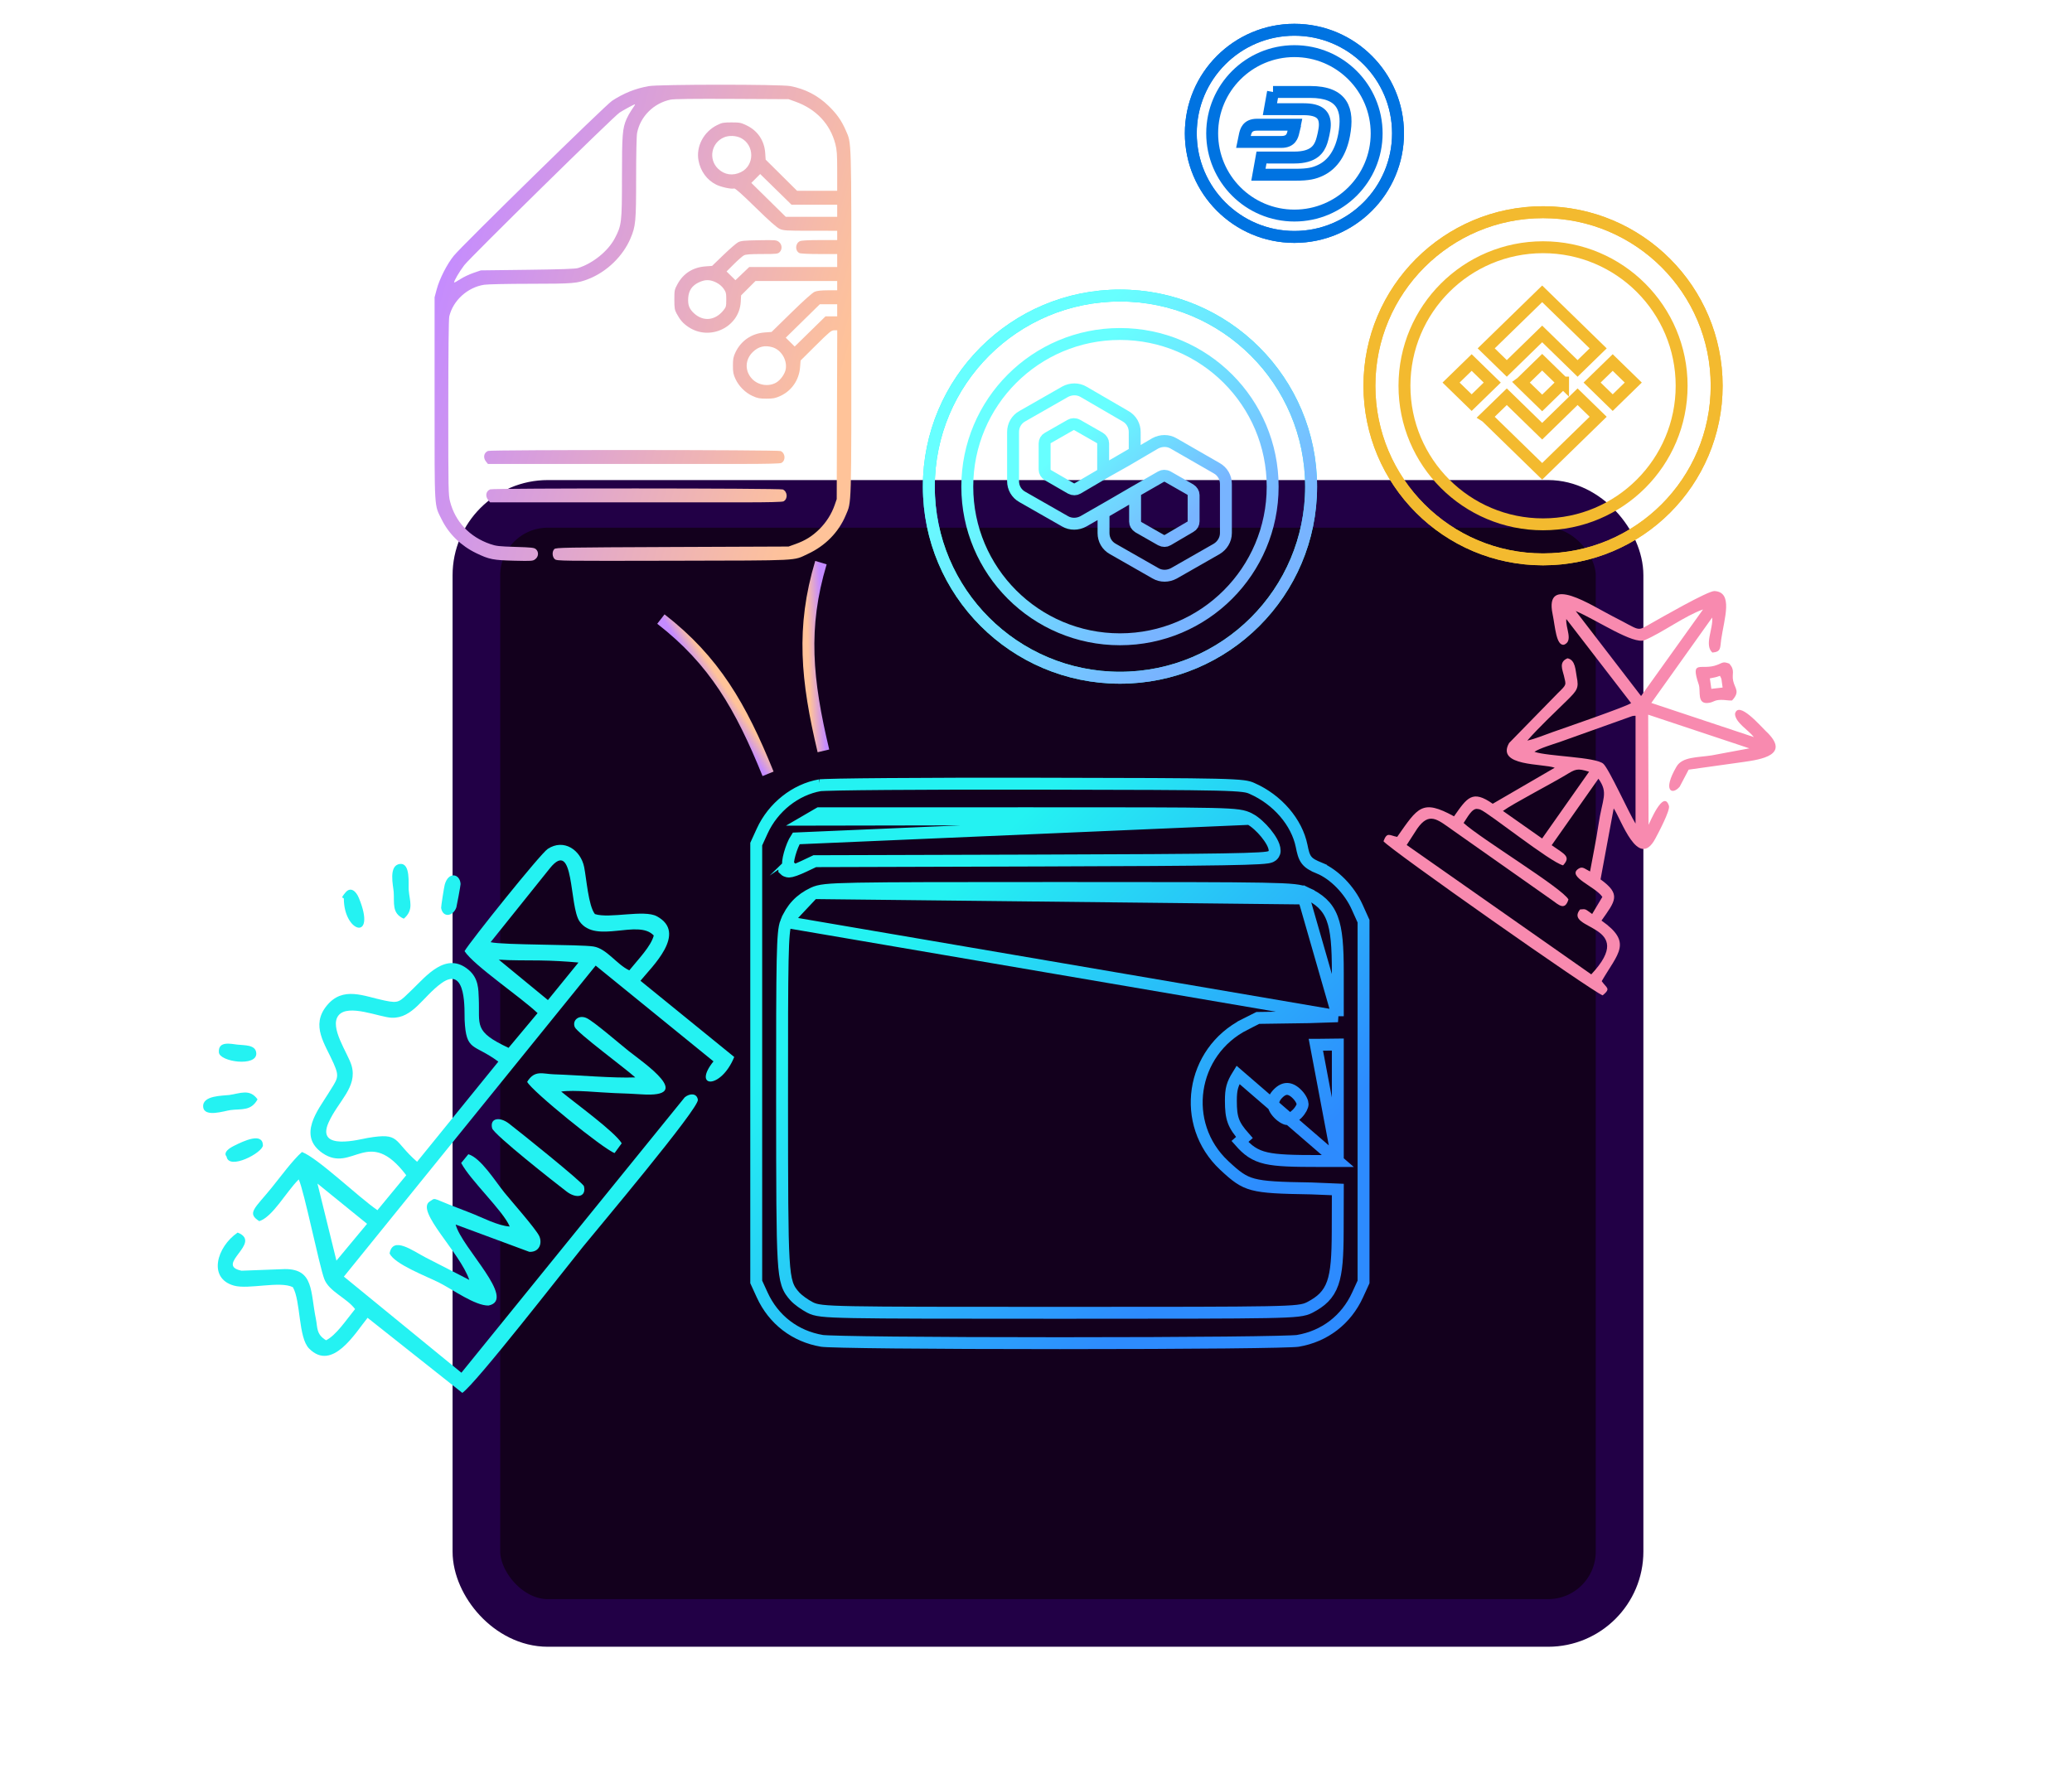 <svg width="174" height="149" viewBox="20 10 174 149" fill="none" xmlns="http://www.w3.org/2000/svg"><rect x="60.006" y="52.325" width="96" height="94" rx="6" fill="#13001D" stroke="#220046" stroke-width="4"></rect><path fill-rule="evenodd" clip-rule="evenodd" d="M61.885 90.609C62.908 90.683 64.153 90.663 65.297 90.677C66.401 90.69 67.512 90.754 68.576 90.852L66.013 94.004L61.885 90.609ZM46.66 109.419L50.825 112.799L48.253 115.892L46.66 109.419ZM55.025 107.587C52.976 105.795 53.657 105.117 50.88 105.584C50.258 105.689 46.515 106.721 47.586 104.304C48.39 102.489 50.05 101.322 49.522 99.501C49.221 98.467 47.625 96.284 48.429 95.291C49.243 94.284 51.886 95.457 52.9 95.489C54.674 95.546 55.509 93.716 57.069 92.588C59.234 91.022 58.987 95.036 59.017 95.667C59.141 98.368 59.774 97.633 61.85 99.175L55.025 107.586L55.025 107.587ZM72.847 91.508C71.782 91.011 70.955 89.681 69.837 89.504C68.679 89.321 62.234 89.392 61.199 89.142L66.186 82.922C68.27 80.346 67.773 86.146 68.679 87.411C70.051 89.328 73.592 87.167 74.902 88.582C74.663 89.493 73.622 90.551 72.847 91.508ZM47.384 122.582C46.542 122.08 46.673 121.504 46.53 120.803C46.055 118.488 46.368 116.596 43.932 116.601L40.287 116.738C37.952 116.263 42.096 114.388 39.957 113.534C38.195 114.739 37.437 117.379 39.655 117.992C40.879 118.331 43.505 117.576 44.594 118.122C45.265 119.276 45.038 122.344 45.954 123.272C47.903 125.248 49.834 121.971 50.868 120.694L58.824 126.999C59.944 126.246 67.4 116.649 68.96 114.722C70.018 113.414 78.712 103.093 78.606 102.379C78.523 101.817 77.933 101.819 77.504 102.171L58.748 125.306L48.878 117.234L70.023 91.109L79.916 99.153C78.115 101.389 80.528 101.556 81.659 98.785L73.784 92.383C74.736 91.206 77.769 88.368 75.154 86.964C74.078 86.387 71.193 87.18 69.96 86.782C69.408 86.092 69.246 83.758 69.055 82.826C68.762 81.4 67.353 80.418 66 81.304C65.384 81.707 59.459 89.105 59.011 89.895C59.789 91.097 63.717 93.743 65.144 95.1L62.706 98.018C59.736 96.621 60.305 96.137 60.206 93.867C60.174 93.134 60.206 92.185 59.352 91.466C57.462 89.875 55.781 92.005 54.6 93.137C53.519 94.173 53.532 94.299 52.294 94.044C50.555 93.686 48.796 92.798 47.432 94.483C46.069 96.168 47.307 97.705 48.018 99.329C48.545 100.531 48.354 100.582 47.527 101.92C46.731 103.209 44.945 105.396 47.094 106.865C49.607 108.582 50.931 104.515 54.115 108.718L51.696 111.653C50.1 110.563 46.703 107.278 45.359 106.765C44.568 107.465 43.579 108.821 42.824 109.753C41.391 111.52 40.697 111.897 41.775 112.576C42.917 112.2 44.011 110.14 45.086 109.069C45.538 110.022 46.809 116.327 47.232 117.435C47.635 118.491 49.111 119.022 49.818 119.96C49.044 120.916 48.224 122.158 47.385 122.581L47.384 122.582Z" fill="#24F2F2"></path><g filter="url(#filter0_d_3325_126723)"><path fill-rule="evenodd" clip-rule="evenodd" d="M74.475 17.235C73.352 17.435 72.375 17.827 71.398 18.468C70.847 18.83 58.842 30.585 58.113 31.478C57.541 32.178 56.908 33.42 56.672 34.306L56.495 34.971V43.486C56.495 53.059 56.452 52.343 57.102 53.657C57.694 54.855 58.708 55.841 59.983 56.46C61.072 56.988 61.424 57.058 63.194 57.099C64.688 57.133 64.747 57.129 64.957 56.965C65.231 56.752 65.256 56.356 65.009 56.135C64.861 56.003 64.665 55.981 63.285 55.939C61.892 55.897 61.666 55.871 61.154 55.694C59.435 55.099 58.236 53.829 57.798 52.138C57.651 51.574 57.645 51.213 57.646 44.236C57.648 39.593 57.678 36.799 57.728 36.581C58.042 35.242 59.26 34.135 60.657 33.919C60.946 33.874 62.652 33.838 64.541 33.837C68.155 33.835 68.484 33.807 69.453 33.421C70.975 32.815 72.317 31.511 72.948 30.023C73.384 28.995 73.42 28.613 73.42 24.945C73.42 22.992 73.454 21.418 73.501 21.173C73.768 19.784 74.898 18.658 76.318 18.368C76.593 18.311 78.301 18.291 81.476 18.307L86.222 18.331L86.796 18.537C88.535 19.162 89.714 20.413 90.152 22.1C90.28 22.593 90.305 22.965 90.305 24.358V26.025H88.62H86.934L85.616 24.716L84.297 23.408L84.26 22.854C84.193 21.823 83.633 20.986 82.713 20.54C82.226 20.304 82.121 20.283 81.428 20.283C80.751 20.283 80.626 20.306 80.215 20.511C79.089 21.073 78.442 22.305 78.657 23.476C78.823 24.378 79.366 25.122 80.141 25.508C80.556 25.716 81.447 25.908 81.647 25.832C81.733 25.799 82.275 26.279 83.446 27.426C84.609 28.564 85.23 29.114 85.474 29.224C85.8 29.369 85.992 29.381 88.066 29.383L90.305 29.384V29.775V30.166H88.842C87.924 30.166 87.306 30.198 87.183 30.254C86.781 30.434 86.745 31.054 87.125 31.255C87.22 31.305 87.88 31.338 88.794 31.338H90.305V31.884V32.431H86.61H82.916L82.338 32.984L81.759 33.536L81.387 33.169L81.014 32.802L81.636 32.181C81.979 31.84 82.355 31.51 82.473 31.449C82.633 31.366 83.015 31.338 83.999 31.338C85.205 31.338 85.324 31.325 85.469 31.181C85.709 30.945 85.681 30.531 85.412 30.322C85.205 30.162 85.129 30.155 83.727 30.179C82.474 30.201 82.218 30.226 81.981 30.352C81.829 30.432 81.276 30.911 80.753 31.416L79.801 32.334L79.223 32.378C78.19 32.458 77.389 32.966 76.902 33.851C76.642 34.325 76.63 34.38 76.63 35.166C76.63 35.881 76.655 36.031 76.82 36.338C77.115 36.883 77.357 37.16 77.804 37.462C79.602 38.675 82.086 37.489 82.204 35.361L82.234 34.814L82.839 34.209L83.444 33.603H86.875H90.305V33.994V34.385H89.51C88.975 34.385 88.618 34.424 88.42 34.505C88.231 34.581 87.525 35.212 86.46 36.254L84.796 37.883L84.205 37.927C83.118 38.009 82.221 38.625 81.758 39.605C81.584 39.975 81.549 40.159 81.549 40.713C81.549 41.274 81.583 41.449 81.769 41.846C82.055 42.455 82.594 42.989 83.201 43.265C83.612 43.452 83.788 43.486 84.36 43.486C84.934 43.486 85.106 43.453 85.528 43.261C86.477 42.829 87.104 41.92 87.187 40.853L87.231 40.283L88.51 39.014C89.645 37.886 89.817 37.744 90.049 37.744H90.309L90.287 44.834L90.265 51.924L90.089 52.432C89.828 53.183 89.379 53.887 88.796 54.461C88.198 55.048 87.629 55.402 86.804 55.699L86.222 55.908L76.455 55.947C67.32 55.984 66.678 55.995 66.55 56.122C66.343 56.326 66.369 56.792 66.597 56.975C66.778 57.119 67.065 57.122 76.542 57.101C87.422 57.076 86.571 57.119 87.841 56.529C89.309 55.846 90.426 54.707 91.022 53.284C91.52 52.092 91.494 52.984 91.494 37.119C91.494 21.223 91.52 22.099 91.017 20.932C90.678 20.146 90.271 19.565 89.597 18.909C88.688 18.023 87.617 17.466 86.368 17.231C85.543 17.075 75.347 17.079 74.475 17.235ZM73.292 18.857C73.26 18.911 73.133 19.102 73.009 19.283C72.885 19.463 72.71 19.78 72.619 19.986C72.272 20.778 72.231 21.305 72.231 24.887C72.231 28.701 72.203 28.932 71.62 30.033C71.056 31.099 69.78 32.129 68.544 32.515C68.316 32.587 67.135 32.628 64.303 32.663L60.379 32.711L59.747 32.928C59.399 33.048 58.903 33.284 58.645 33.454C58.387 33.624 58.16 33.747 58.141 33.728C58.079 33.667 58.582 32.804 58.988 32.275C59.494 31.615 71.516 19.799 72.023 19.463C72.348 19.247 73.245 18.764 73.325 18.76C73.339 18.76 73.324 18.803 73.292 18.857ZM82.227 21.597C83.374 22.195 83.376 23.888 82.229 24.455C81.544 24.794 80.839 24.692 80.302 24.175C79.471 23.376 79.729 21.995 80.793 21.54C81.215 21.36 81.816 21.384 82.227 21.597ZM88.388 27.197H90.305V27.705V28.213H88.146H85.986L84.54 26.788L83.093 25.364L83.466 24.992L83.838 24.619L85.155 25.908L86.471 27.197H88.388ZM80.134 33.723C80.385 33.847 80.622 34.042 80.763 34.244C80.966 34.531 80.99 34.633 80.99 35.171C80.99 35.731 80.972 35.799 80.745 36.077C80.048 36.931 79.067 37.03 78.292 36.327C77.877 35.95 77.751 35.614 77.795 35.008C77.84 34.399 78.11 34.001 78.662 33.73C79.194 33.469 79.612 33.467 80.134 33.723ZM90.305 36.064V36.572H89.815H89.325L88.03 37.84L86.736 39.107L86.36 38.737L85.985 38.366L87.416 36.961L88.847 35.556H89.576H90.305V36.064ZM84.866 39.168C85.591 39.382 86.106 40.214 85.989 40.983C85.927 41.392 85.556 41.92 85.179 42.138C84.538 42.507 83.65 42.363 83.141 41.807C82.533 41.144 82.561 40.217 83.209 39.577C83.681 39.111 84.22 38.978 84.866 39.168ZM61.167 51.104C60.811 51.245 60.728 51.664 60.989 51.992L61.154 52.197H82.389C84.528 52.197 85.692 52.169 85.796 52.114C86.176 51.914 86.14 51.294 85.738 51.114C85.499 51.007 61.435 50.998 61.167 51.104Z" fill="url(#paint0_linear_3325_126723)"></path><path fill-rule="evenodd" clip-rule="evenodd" d="M60.987 47.877C60.631 48.019 60.548 48.437 60.809 48.765L60.974 48.971L82.209 48.971C84.348 48.971 85.512 48.942 85.616 48.888C85.996 48.687 85.96 48.068 85.558 47.887C85.319 47.78 61.255 47.771 60.987 47.877Z" fill="url(#paint1_linear_3325_126723)"></path></g><path d="M75.5 62C80 65.5 82.202 69.335 84.5 75" stroke="url(#paint2_linear_3325_126723)"></path><path d="M88.939 57.261C87.303 62.723 87.734 67.124 89.148 73.072" stroke="url(#paint3_linear_3325_126723)"></path><path fill-rule="evenodd" clip-rule="evenodd" d="M64.457 115.154C65.339 115.187 65.55 114.373 65.275 113.811C64.967 113.183 62.926 110.875 62.368 110.186C61.604 109.244 60.376 107.252 59.329 106.955L58.728 107.689C59.511 109.168 62.258 111.713 62.804 113.025C61.789 112.962 60.488 112.255 59.46 111.86C58.858 111.629 58.331 111.424 57.79 111.212C56.263 110.613 56.589 110.606 56.09 110.92C54.853 111.699 58.643 115.219 59.408 117.51C58.179 116.87 56.939 116.245 55.744 115.627C54.648 115.061 52.98 113.79 52.717 115.291C53.157 116.207 55.816 117.201 56.896 117.749C58.033 118.327 59.89 119.682 61.025 119.664C63.431 119.169 58.761 114.803 58.265 112.859L64.456 115.154L64.457 115.154Z" fill="#24F2F2"></path><path fill-rule="evenodd" clip-rule="evenodd" d="M72.209 106.036C71.639 105.072 68.283 102.648 67.127 101.689C68.234 101.531 70.347 101.774 71.606 101.818C72.466 101.849 73.135 101.873 73.863 101.923C78.412 102.232 74.091 99.31 72.761 98.256C72.069 97.707 69.879 95.81 69.27 95.522C68.615 95.212 68.036 95.7 68.267 96.274C68.456 96.745 72.494 99.732 73.348 100.5C71.506 100.576 68.572 100.307 66.49 100.239C65.581 100.21 64.9 99.846 64.27 100.872C64.651 101.646 70.692 106.535 71.61 106.855L72.209 106.036L72.209 106.036Z" fill="#24F2F2"></path><path fill-rule="evenodd" clip-rule="evenodd" d="M69.038 109.643C68.964 109.34 63.647 105.075 62.74 104.376C61.966 103.781 61.119 103.909 61.325 104.767C61.45 105.284 66.591 109.334 67.593 110.096C68.404 110.712 69.258 110.543 69.038 109.643L69.038 109.643Z" fill="#24F2F2"></path><path fill-rule="evenodd" clip-rule="evenodd" d="M41.627 102.345C40.977 101.423 40.154 101.853 39.247 101.979C38.744 102.049 36.967 101.995 37.064 102.985C37.154 103.889 38.852 103.314 39.339 103.247C40.257 103.121 41.074 103.357 41.627 102.345Z" fill="#24F2F2"></path><path fill-rule="evenodd" clip-rule="evenodd" d="M53.911 87.168C54.787 86.415 54.387 85.668 54.32 84.741C54.285 84.255 54.491 82.471 53.587 82.572C52.597 82.683 53.024 84.41 53.061 84.916C53.13 85.832 52.875 86.727 53.911 87.168L53.911 87.168Z" fill="#24F2F2"></path><path fill-rule="evenodd" clip-rule="evenodd" d="M39.024 107.14C39.2 108.348 42.105 106.808 42.08 106.191C42.034 105.101 40.5 105.824 39.66 106.242C38.592 106.774 39.024 107.139 39.023 107.139L39.024 107.14Z" fill="#24F2F2"></path><path fill-rule="evenodd" clip-rule="evenodd" d="M57.345 84.318C57.285 84.545 57.03 86.183 57.044 86.266C57.198 87.136 58.068 86.963 58.324 86.215C58.354 86.128 58.685 84.357 58.678 84.254C58.626 83.379 57.65 83.181 57.345 84.319L57.345 84.318Z" fill="#24F2F2"></path><path fill-rule="evenodd" clip-rule="evenodd" d="M48.875 85.504C48.897 88.386 51.644 89.087 50.139 85.432C49.889 84.825 49.431 84.468 49.015 84.965C48.493 85.59 48.874 85.317 48.875 85.504L48.875 85.504Z" fill="#24F2F2"></path><path fill-rule="evenodd" clip-rule="evenodd" d="M38.382 98.4C38.442 99.195 41.587 99.636 41.522 98.472C41.481 97.735 40.529 97.818 39.939 97.747C39.356 97.676 38.308 97.424 38.382 98.4Z" fill="#24F2F2"></path><path d="M161.218 42.405C161.218 48.833 156.008 54.043 149.58 54.043C143.153 54.043 137.942 48.833 137.942 42.405C137.942 35.978 143.153 30.767 149.58 30.767C156.008 30.767 161.218 35.978 161.218 42.405Z" stroke="#F3BA2F"></path><path d="M146.536 40.946L149.507 38.05L152.48 40.947L154.209 39.263L149.507 34.681L144.807 39.261L146.536 40.946ZM141.856 42.135L143.585 40.451L145.315 42.135L143.585 43.82L141.856 42.135ZM146.536 43.325L149.507 46.221L152.48 43.324L154.209 45.008L149.507 49.59L144.807 45.01L144.804 45.008L146.536 43.325ZM153.7 42.135L155.429 40.451L157.158 42.135L155.429 43.82L153.7 42.135ZM151.261 42.134H151.262V42.135L149.507 43.846L147.754 42.138L147.751 42.135L147.754 42.133L148.061 41.834L148.21 41.688L149.507 40.425L151.261 42.135L151.261 42.134Z" stroke="#F3BA2F"></path><g filter="url(#filter1_f_3325_126723)"><circle cx="149.58" cy="42.405" r="14.581" stroke="#F3BA2F"></circle></g><circle cx="149.58" cy="42.405" r="14.581" stroke="#F3BA2F"></circle><circle cx="114.052" cy="50.877" r="12.822" stroke="url(#paint4_linear_3325_126723)"></circle><g filter="url(#filter2_f_3325_126723)"><circle cx="114.052" cy="50.877" r="16.052" stroke="#24F2F2"></circle></g><circle cx="114.052" cy="50.877" r="16.052" stroke="url(#paint5_linear_3325_126723)"></circle><path d="M115.289 46.289C115.289 45.746 115.013 45.234 114.506 44.955L110.996 42.914C110.52 42.632 109.928 42.644 109.445 42.906L109.445 42.906L109.436 42.911L105.86 44.954C105.35 45.232 105.074 45.746 105.074 46.289V50.409C105.074 50.953 105.35 51.466 105.859 51.745L109.432 53.785C109.907 54.066 110.499 54.054 110.981 53.792L110.981 53.792L110.991 53.786L113.42 52.392L113.42 52.392L113.422 52.391L115.07 51.432L115.072 51.43L117.498 50.038L117.498 50.038L117.505 50.033C117.651 49.947 117.865 49.934 118.065 50.041L119.954 51.12C120.13 51.226 120.236 51.412 120.236 51.587V53.786C120.236 53.985 120.141 54.152 119.968 54.246L119.961 54.25L119.954 54.254L118.055 55.369L118.055 55.369L118.052 55.371C117.906 55.458 117.692 55.47 117.492 55.363L115.603 54.285C115.427 54.178 115.321 53.992 115.321 53.818V52.392V51.523L114.569 51.96L112.919 52.92L112.671 53.065V53.353V54.778C112.671 55.321 112.947 55.834 113.456 56.113L117.029 58.153C117.504 58.435 118.095 58.422 118.577 58.161L118.577 58.161L118.587 58.155L122.167 56.111L122.167 56.111L122.175 56.106C122.621 55.84 122.948 55.345 122.948 54.778V50.657C122.948 50.114 122.672 49.601 122.164 49.322L118.56 47.251C118.085 46.969 117.493 46.982 117.011 47.243L117.003 47.248L116.996 47.252L114.572 48.675L112.925 49.602L112.925 49.602L112.918 49.606L110.489 51.031L110.489 51.031L110.486 51.033C110.341 51.12 110.127 51.132 109.927 51.026L108.007 49.916C107.83 49.81 107.724 49.624 107.724 49.449V47.249C107.724 47.05 107.819 46.884 107.992 46.79L107.992 46.79L108.001 46.785L109.9 45.7L109.9 45.7L109.908 45.695C110.054 45.608 110.268 45.596 110.468 45.703L112.357 46.782C112.533 46.888 112.639 47.074 112.639 47.249V48.674V49.544L113.391 49.106L115.041 48.146L115.289 48.001V47.714V46.289Z" stroke="url(#paint6_linear_3325_126723)"></path><path d="M124.941 78.784L124.941 78.784C125.412 79.03 125.921 79.513 126.302 79.978C126.497 80.216 126.673 80.467 126.803 80.704C126.923 80.922 127.043 81.198 127.043 81.465C127.043 81.695 126.9 81.831 126.836 81.88C126.768 81.933 126.7 81.96 126.663 81.973C126.584 82.001 126.496 82.018 126.418 82.03C126.255 82.055 126.019 82.076 125.71 82.094C125.087 82.131 124.105 82.16 122.66 82.184C119.765 82.232 114.982 82.26 107.427 82.282L88.421 82.338L87.521 82.763C87.521 82.763 87.521 82.763 87.521 82.763C87.236 82.898 86.961 83.014 86.745 83.091C86.639 83.129 86.535 83.162 86.446 83.182C86.403 83.192 86.344 83.203 86.281 83.206C86.25 83.207 86.199 83.207 86.139 83.195C86.087 83.184 85.969 83.153 85.866 83.048C85.866 83.047 85.865 83.047 85.865 83.047L86.224 82.698C86.039 82.509 86.445 81.056 86.859 80.426L124.941 78.784ZM124.941 78.784C124.429 78.516 124.013 78.417 121.693 78.364C119.348 78.311 114.962 78.31 106.414 78.311L88.919 78.315L88.785 78.315L88.668 78.382L87.859 78.853L124.941 78.784ZM132.345 95.363L131.861 95.379L129.91 95.443L129.901 95.443L129.901 95.443L125.628 95.505L124.565 96.04L124.34 95.593L124.565 96.04C119.988 98.343 119.092 104.414 122.799 107.886L122.799 107.886C123.798 108.823 124.345 109.245 125.232 109.483C126.173 109.735 127.506 109.784 130.106 109.826L130.118 109.826L130.118 109.826L131.865 109.897L132.346 109.917L132.345 110.398L132.336 113.467C132.33 115.491 132.25 116.827 131.918 117.775C131.561 118.791 130.929 119.332 129.995 119.821C129.504 120.078 128.983 120.168 126.33 120.219C123.629 120.27 118.615 120.274 109.006 120.274C99.397 120.274 94.383 120.27 91.681 120.219C89.028 120.168 88.508 120.078 88.017 119.821C87.571 119.588 87.003 119.184 86.741 118.887L86.741 118.887C86.498 118.612 86.27 118.342 86.108 117.846C85.956 117.383 85.865 116.741 85.806 115.717C85.685 113.662 85.68 109.881 85.676 102.472C85.672 96.357 85.68 92.81 85.723 90.708C85.745 89.658 85.776 88.957 85.82 88.472C85.863 87.993 85.922 87.685 86.019 87.446L132.345 95.363ZM132.345 95.363V94.879V91.644C132.345 89.551 132.251 88.148 131.871 87.149C131.467 86.084 130.757 85.515 129.714 85.021L129.5 85.473M132.345 95.363L129.5 85.473M129.5 85.473L129.714 85.021C129.208 84.782 128.636 84.693 125.985 84.643C123.29 84.592 118.354 84.588 109.006 84.588C99.658 84.588 94.722 84.592 92.027 84.643C89.375 84.693 88.803 84.782 88.298 85.021L88.298 85.021M129.5 85.473L88.298 85.021M88.298 85.021C87.195 85.543 86.486 86.3 86.019 87.446L88.298 85.021ZM132.345 107.524H131.845H130.798C128.616 107.524 127.275 107.495 126.332 107.28C125.844 107.168 125.449 107.004 125.089 106.764C124.734 106.528 124.434 106.23 124.125 105.88C124.125 105.88 124.125 105.88 124.125 105.88L124.5 105.549C123.56 104.483 123.365 103.95 123.365 102.454C123.365 101.486 123.48 101.067 123.963 100.287L132.345 107.524ZM132.345 107.524V107.024V102.635V98.246V97.74L131.839 97.746L130.504 97.762C130.503 97.762 130.503 97.762 130.502 97.762L132.345 107.524ZM84.005 79.811L84.005 79.811C84.924 77.801 86.799 76.322 88.85 75.96C88.849 75.96 88.849 75.96 88.849 75.96C88.849 75.96 88.858 75.959 88.881 75.957C88.906 75.955 88.939 75.952 88.983 75.95C89.069 75.944 89.185 75.939 89.33 75.934C89.621 75.923 90.021 75.913 90.518 75.903C91.511 75.885 92.887 75.868 94.545 75.856C97.861 75.83 102.302 75.819 107.068 75.828C115.37 75.843 119.705 75.855 122.077 75.911C124.47 75.968 124.784 76.072 125.119 76.219C127.285 77.165 128.905 79.072 129.308 81.064L129.308 81.064C129.405 81.541 129.488 81.952 129.734 82.261C129.984 82.576 130.362 82.736 130.788 82.915L130.788 82.916L130.982 82.455L130.788 82.916C132.039 83.444 133.314 84.735 133.963 86.175L133.963 86.175L134.506 87.38V102.531V117.68L134.007 118.771C133.052 120.859 131.236 122.253 128.982 122.631C128.931 122.64 128.759 122.653 128.434 122.667C128.124 122.681 127.704 122.693 127.182 122.705C126.138 122.73 124.695 122.751 122.925 122.769C119.387 122.804 114.55 122.825 109.006 122.825C103.462 122.825 98.624 122.804 95.086 122.769C93.317 122.751 91.874 122.73 90.83 122.705C90.308 122.693 89.888 122.681 89.578 122.667C89.253 122.653 89.081 122.64 89.03 122.631C86.775 122.253 84.96 120.859 84.005 118.771L83.506 117.68V99.291V80.903L84.005 79.811ZM127.377 103.556C127.053 103.224 126.934 102.927 126.928 102.683C126.923 102.444 127.023 102.167 127.319 101.863C127.616 101.559 127.881 101.462 128.101 101.468C128.326 101.474 128.611 101.59 128.936 101.923C129.083 102.073 129.202 102.241 129.282 102.397C129.365 102.56 129.39 102.68 129.39 102.74C129.39 102.912 129.244 103.236 128.934 103.554C128.79 103.701 128.634 103.823 128.486 103.905C128.333 103.99 128.221 104.016 128.157 104.016C128.106 104.016 127.995 103.993 127.837 103.908C127.686 103.827 127.524 103.706 127.377 103.556Z" stroke="url(#paint7_linear_3325_126723)"></path><path fill-rule="evenodd" clip-rule="evenodd" d="M154.232 75.409C155.094 76.635 154.563 77.034 154.23 79.3C154.039 80.597 153.753 81.945 153.527 83.203C153.078 82.984 152.9 82.737 152.545 82.978C151.557 83.646 153.984 84.472 154.561 85.34L153.704 86.774C153.109 86.359 153.211 86.339 152.687 86.393C151.253 88.162 157.617 87.595 153.629 91.846L138.129 80.978L139.016 79.603C140.014 78.184 140.691 78.814 141.972 79.72L150.315 85.594C150.914 86.026 151.413 86.521 151.713 85.555C151.203 84.6 144.351 80.454 142.909 79.13C143.204 78.71 143.617 77.851 144.086 77.954C144.113 77.96 144.163 77.96 144.197 77.97C144.231 77.98 144.269 77.988 144.308 78.003C145.001 78.267 150.18 82.421 151.262 82.688C151.941 81.945 151.412 81.775 150.305 80.996L154.233 75.409L154.232 75.409ZM153.446 74.823L149.502 80.431L146.213 78.118C147.109 77.475 150.116 75.921 151.461 75.115C152.315 74.602 152.418 74.508 153.446 74.823ZM148.856 73.151C149.269 72.865 150.384 72.528 150.978 72.328L157.073 70.15C157.259 70.115 157.212 70.127 157.348 70.126L157.347 79.18C156.809 78.319 155.112 74.57 154.643 74.156C153.982 73.571 149.98 73.544 148.856 73.15L148.856 73.151ZM152.324 61.325C154.162 62.117 157.175 64.171 158.12 63.769C159.608 63.134 161.532 61.707 163.016 61.193L157.812 68.465L152.324 61.325ZM163.783 61.871C163.889 62.777 163.093 64.181 163.8 64.815C164.555 64.751 164.437 64.417 164.54 63.715C164.798 61.95 165.576 59.729 163.974 59.648C163.436 59.62 159.41 61.936 158.545 62.425C157.409 63.066 157.811 62.974 155.438 61.773C153.655 60.87 149.678 58.188 150.381 61.579C150.601 62.641 150.676 64.252 151.335 64.159C152.15 63.847 151.453 62.743 151.534 61.998L156.977 69.062C156.459 69.399 151.357 71.152 150.366 71.501C149.66 71.75 148.922 72.064 148.258 72.208C149.228 71.1 150.508 69.9 151.589 68.838C152.459 67.983 152.599 67.79 152.409 66.856C152.301 66.331 152.317 65.428 151.635 65.296C150.878 65.607 151.217 66.259 151.333 66.762C151.516 67.564 151.59 67.471 150.831 68.214L146.731 72.411C145.601 74.39 149.596 74.124 150.56 74.489L145.354 77.515C143.639 76.309 143.209 76.999 142.104 78.571C139.412 77.094 139.071 77.821 137.331 80.296C136.693 80.185 136.486 79.841 136.181 80.663C136.695 81.335 153.792 93.356 154.589 93.608C155.303 93.008 154.922 93.019 154.507 92.416C155.875 90.049 157.126 89.183 154.489 87.327C155.661 85.661 156.159 85.132 154.408 83.866L155.513 77.904C156.127 78.788 157.563 83.136 159.008 80.444C159.274 79.948 160.269 78.069 160.153 77.693C159.702 76.239 158.516 79.155 158.441 79.287L158.409 70.032L166.906 72.86L163.747 73.45C162.553 73.637 161.279 73.556 160.788 74.395C159.579 76.46 160.429 76.818 161.053 76.084L161.807 74.65L166.378 74.01C167.865 73.798 170.446 73.425 168.289 71.413C167.889 71.04 165.98 68.794 165.701 69.961C165.719 70.688 166.813 71.314 167.284 71.913L158.672 69.046L163.783 61.872L163.783 61.871Z" fill="#F88AAF"></path><path fill-rule="evenodd" clip-rule="evenodd" d="M163.589 66.984C163.918 66.915 164.105 66.897 164.434 66.769C164.563 67.029 164.495 66.846 164.567 67.078L164.66 67.753L163.714 67.862L163.589 66.985L163.589 66.984ZM165.223 65.746C164.701 65.554 164.716 65.648 164.208 65.848C162.886 66.367 161.91 65.303 162.658 67.508C162.842 68.052 162.452 69.224 163.535 69.033C163.938 68.962 163.965 68.797 164.53 68.788C164.844 68.784 165.135 68.853 165.449 68.841C166.158 68.085 165.689 67.847 165.547 67.194C165.414 66.582 165.735 66.325 165.223 65.746L165.223 65.746Z" fill="#F88AAF"></path><circle cx="128.701" cy="21.201" r="6.906" stroke="#0073E1"></circle><g filter="url(#filter3_f_3325_126723)"><circle cx="128.701" cy="21.201" r="8.701" stroke="#0073E1"></circle></g><circle cx="128.701" cy="21.201" r="8.701" stroke="#0073E1"></circle><path d="M126.904 17.725H130.033H130.033M126.904 17.725L126.645 19.169L129.467 19.174C130.856 19.174 131.269 19.677 131.256 20.512C131.25 20.939 131.062 21.663 130.983 21.897C130.77 22.523 130.329 23.236 128.679 23.233L125.936 23.232L125.677 24.677H128.798C129.898 24.677 130.367 24.549 130.862 24.321C131.96 23.816 132.614 22.734 132.877 21.322C133.267 19.221 132.781 17.725 130.033 17.725M126.904 17.725H130.033M128.622 21.068C128.725 20.645 128.757 20.476 128.757 20.476H125.555C124.736 20.476 124.619 21.008 124.541 21.329C124.439 21.75 124.407 21.922 124.407 21.922H127.61C128.428 21.922 128.545 21.39 128.623 21.068H128.622Z" stroke="#0073E1"></path><defs><filter id="filter0_d_3325_126723" x="50.494" y="11.116" width="47" height="52" filterUnits="userSpaceOnUse" color-interpolation-filters="sRGB"><feFlood flood-opacity="0" result="BackgroundImageFix"></feFlood><feColorMatrix in="SourceAlpha" type="matrix" values="0 0 0 0 0 0 0 0 0 0 0 0 0 0 0 0 0 0 127 0" result="hardAlpha"></feColorMatrix><feOffset></feOffset><feGaussianBlur stdDeviation="3"></feGaussianBlur><feComposite in2="hardAlpha" operator="out"></feComposite><feColorMatrix type="matrix" values="0 0 0 0 0.787 0 0 0 0 0.583 0 0 0 0 1 0 0 0 1 0"></feColorMatrix><feBlend mode="normal" in2="BackgroundImageFix" result="effect1_dropShadow_3325_126723"></feBlend><feBlend mode="normal" in="SourceGraphic" in2="effect1_dropShadow_3325_126723" result="shape"></feBlend></filter><filter id="filter1_f_3325_126723" x="130.5" y="23.325" width="38.161" height="38.161" filterUnits="userSpaceOnUse" color-interpolation-filters="sRGB"><feFlood flood-opacity="0" result="BackgroundImageFix"></feFlood><feBlend mode="normal" in="SourceGraphic" in2="BackgroundImageFix" result="shape"></feBlend><feGaussianBlur stdDeviation="2" result="effect1_foregroundBlur_3325_126723"></feGaussianBlur></filter><filter id="filter2_f_3325_126723" x="93.5" y="30.325" width="41.103" height="41.103" filterUnits="userSpaceOnUse" color-interpolation-filters="sRGB"><feFlood flood-opacity="0" result="BackgroundImageFix"></feFlood><feBlend mode="normal" in="SourceGraphic" in2="BackgroundImageFix" result="shape"></feBlend><feGaussianBlur stdDeviation="2" result="effect1_foregroundBlur_3325_126723"></feGaussianBlur></filter><filter id="filter3_f_3325_126723" x="115.5" y="8" width="26.402" height="26.402" filterUnits="userSpaceOnUse" color-interpolation-filters="sRGB"><feFlood flood-opacity="0" result="BackgroundImageFix"></feFlood><feBlend mode="normal" in="SourceGraphic" in2="BackgroundImageFix" result="shape"></feBlend><feGaussianBlur stdDeviation="2" result="effect1_foregroundBlur_3325_126723"></feGaussianBlur></filter><linearGradient id="paint0_linear_3325_126723" x1="87.342" y1="53.587" x2="53.586" y2="43.886" gradientUnits="userSpaceOnUse"><stop stop-color="#FFC399"></stop><stop offset="1" stop-color="#C48BFF"></stop></linearGradient><linearGradient id="paint1_linear_3325_126723" x1="87.342" y1="53.587" x2="53.586" y2="43.886" gradientUnits="userSpaceOnUse"><stop stop-color="#FFC399"></stop><stop offset="1" stop-color="#C48BFF"></stop></linearGradient><linearGradient id="paint2_linear_3325_126723" x1="84.536" y1="73.278" x2="83.537" y2="73.935" gradientUnits="userSpaceOnUse"><stop stop-color="#FFC399"></stop><stop offset="1" stop-color="#C48BFF"></stop></linearGradient><linearGradient id="paint3_linear_3325_126723" x1="88.12" y1="71.69" x2="89.315" y2="71.646" gradientUnits="userSpaceOnUse"><stop stop-color="#FFC399"></stop><stop offset="1" stop-color="#C48BFF"></stop></linearGradient><linearGradient id="paint4_linear_3325_126723" x1="114.052" y1="37.555" x2="128.365" y2="50.84" gradientUnits="userSpaceOnUse"><stop stop-color="#67FFFF"></stop><stop offset="1" stop-color="#78B4FF"></stop></linearGradient><linearGradient id="paint5_linear_3325_126723" x1="114.052" y1="34.325" x2="131.835" y2="50.831" gradientUnits="userSpaceOnUse"><stop stop-color="#67FFFF"></stop><stop offset="1" stop-color="#78B4FF"></stop></linearGradient><linearGradient id="paint6_linear_3325_126723" x1="114.011" y1="43.206" x2="121.888" y2="51.625" gradientUnits="userSpaceOnUse"><stop stop-color="#67FFFF"></stop><stop offset="1" stop-color="#78B4FF"></stop></linearGradient><linearGradient id="paint7_linear_3325_126723" x1="109.006" y1="75.325" x2="134.862" y2="101.325" gradientUnits="userSpaceOnUse"><stop stop-color="#24F2F2"></stop><stop offset="1" stop-color="#2D8BFE"></stop></linearGradient></defs></svg>